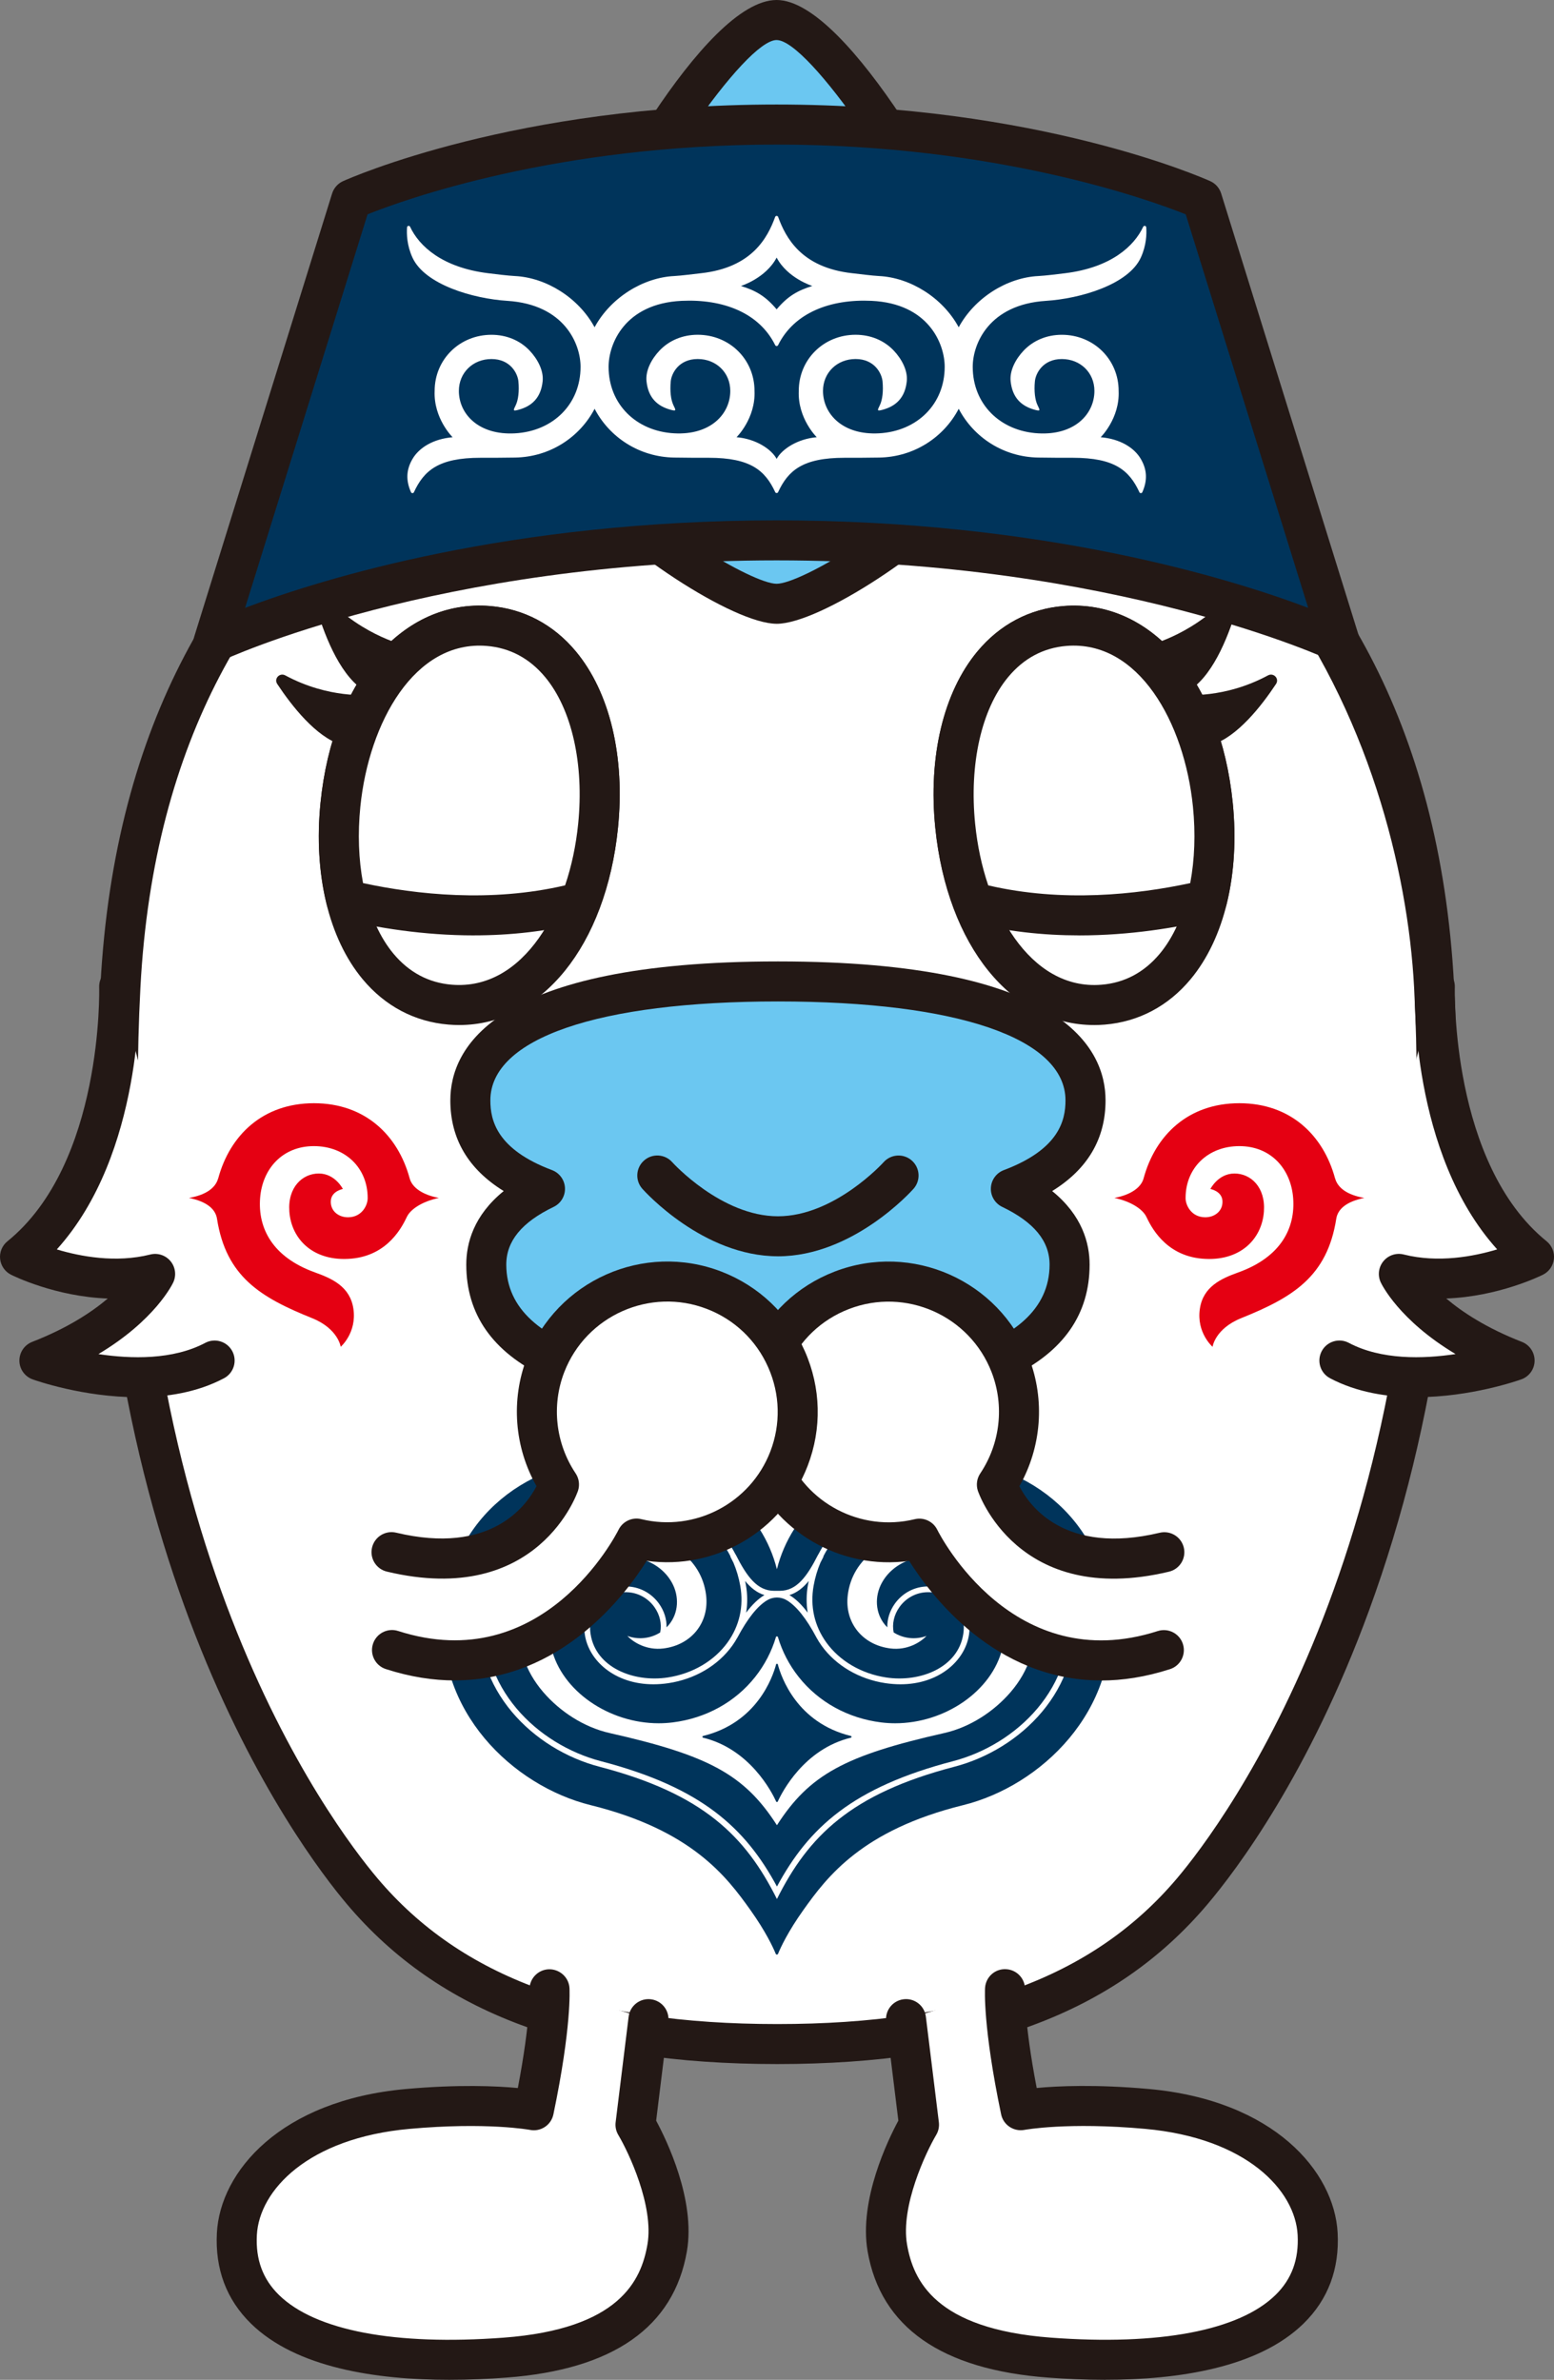<?xml version="1.0" encoding="UTF-8"?>
<svg id="_レイヤー_2" data-name="レイヤー 2" xmlns="http://www.w3.org/2000/svg" viewBox="0 0 65.296 100">
  <rect x="0" y="0" width="65.296" height="100" fill="#808080" stroke="none"/>
  <defs>
    <style>
      .cls-1 {
        fill: #00345b;
      }

      .cls-2, .cls-3 {
        fill: #fff;
      }

      .cls-4 {
        fill: #e50012;
      }

      .cls-5, .cls-6 {
        fill: #231815;
      }

      .cls-7 {
        fill: #6bc7f1;
      }

      .cls-7, .cls-6, .cls-3 {
        fill-rule: evenodd;
      }
    </style>
  </defs>
  <g id="_レイヤー_1-2" data-name="レイヤー 1">
    <g>
      <g>
        <path class="cls-3" d="M60.258,41.455c-1.146-21.853-17.967-27.517-27.599-27.517S6.206,19.602,5.059,41.455c-1.153,21.988,7.155,34.462,10.161,38.016,3.953,4.675,9.734,6.42,17.438,6.42s13.485-1.745,17.438-6.42c3.006-3.554,11.314-16.029,10.161-38.016Z"/>
        <path class="cls-5" d="M32.659,86.732c-8.459,0-14.205-2.135-18.08-6.718-1.947-2.303-11.598-14.986-10.359-38.604,1.173-22.351,18.428-28.314,28.439-28.314s27.266,5.963,28.439,28.314h0c.502,9.571-.7,18.404-3.571,26.254-2.516,6.876-5.585,10.927-6.788,12.35-3.876,4.583-9.621,6.718-18.08,6.718Zm0-71.954c-9.418,0-25.653,5.628-26.759,26.721-1.206,22.984,8.088,35.212,9.963,37.43,3.532,4.177,8.869,6.122,16.796,6.122s13.264-1.945,16.796-6.122c1.875-2.217,11.167-14.447,9.963-37.43h0c-.521-9.924-6.742-26.721-26.759-26.721Z"/>
      </g>
      <g>
        <path class="cls-3" d="M42.229,83.587s-.096,1.467,.659,5.086c0,0,1.862-.365,5.305-.054,4.769,.43,7.051,3.006,7.17,5.251,.224,4.211-4.671,5.691-11.266,5.197-4.018-.301-6.319-1.749-6.814-4.611-.393-2.273,1.331-5.177,1.331-5.177l-.547-4.435"/>
        <path class="cls-5" d="M46.437,100c-.832,0-1.644-.037-2.402-.094-4.479-.335-7.029-2.121-7.58-5.307-.372-2.154,.856-4.681,1.292-5.49l-.512-4.162c-.057-.461,.27-.881,.731-.938,.462-.058,.881,.271,.937,.732l.546,4.435c.023,.184-.016,.372-.111,.531-.435,.737-1.504,3-1.226,4.605,.26,1.506,1.171,3.551,6.048,3.916,4.55,.34,7.904-.296,9.434-1.793,.681-.666,.984-1.491,.93-2.521-.1-1.878-2.147-4.074-6.406-4.459-3.254-.294-5.052,.039-5.07,.042-.454,.085-.89-.205-.983-.654-.77-3.69-.679-5.249-.675-5.313,.031-.464,.427-.817,.895-.784,.462,.03,.812,.428,.784,.89-.001,.022-.057,1.246,.491,4.101,.892-.085,2.486-.158,4.71,.042,5.256,.474,7.797,3.466,7.935,6.045,.08,1.52-.401,2.803-1.433,3.812-1.898,1.857-5.252,2.362-8.335,2.362Z"/>
      </g>
      <g>
        <path class="cls-3" d="M23.088,83.587s.096,1.467-.659,5.086c0,0-1.862-.365-5.305-.054-4.769,.43-7.051,3.006-7.17,5.251-.224,4.211,4.671,5.691,11.266,5.197,4.018-.301,6.319-1.749,6.814-4.611,.393-2.273-1.331-5.177-1.331-5.177l.547-4.435"/>
        <path class="cls-5" d="M18.88,100c-3.082,0-6.436-.504-8.334-2.362-1.031-1.01-1.513-2.292-1.433-3.812,.137-2.579,2.678-5.57,7.934-6.045,2.225-.2,3.819-.127,4.711-.042,.55-2.866,.491-4.088,.491-4.101-.026-.462,.327-.86,.789-.888,.456-.024,.86,.321,.89,.782,.004,.064,.095,1.623-.675,5.313-.094,.451-.533,.743-.985,.653-.016-.003-1.815-.336-5.069-.042-4.259,.384-6.306,2.581-6.406,4.459-.055,1.031,.249,1.855,.93,2.521,1.53,1.497,4.879,2.133,9.433,1.793,4.878-.365,5.788-2.41,6.048-3.916,.279-1.614-.789-3.871-1.225-4.604-.095-.16-.134-.347-.111-.532l.546-4.435c.056-.461,.477-.79,.937-.732,.461,.057,.788,.477,.731,.938l-.512,4.162c.436,.809,1.664,3.336,1.292,5.49-.55,3.186-3.101,4.971-7.58,5.306-.758,.057-1.57,.094-2.402,.094Z"/>
      </g>
      <g>
        <path class="cls-7" d="M40.931,12.285c-1.409-3.6-6.097-11.444-8.299-11.444-2.199,0-6.78,7.677-8.187,11.276-1.404,3.602-2.009,5.303,.103,7.85,2.109,2.555,6.681,5.403,8.084,5.403,1.406,0,5.978-2.848,8.085-5.403,2.111-2.547,1.619-4.082,.214-7.683Z"/>
        <path class="cls-5" d="M32.632,26.211c-1.803,0-6.619-3.148-8.733-5.708-2.466-2.975-1.627-5.126-.237-8.691,1.113-2.848,5.927-11.812,8.97-11.812,3.025,0,7.99,9.189,9.082,11.979,.001,0,.001,0,.001,.001,1.453,3.72,2.044,5.636-.349,8.525-2.111,2.56-6.927,5.707-8.733,5.707Zm0-24.529c-1.318,0-5.677,6.324-7.403,10.741-1.42,3.641-1.785,4.894-.033,7.008,2.096,2.54,6.422,5.099,7.437,5.099,1.017,0,5.344-2.559,7.437-5.097,1.79-2.16,1.469-3.282,.079-6.841h0c-1.756-4.486-6.181-10.909-7.516-10.909Z"/>
      </g>
      <g>
        <path class="cls-3" d="M60.288,41.455s-.248,7.78,4.167,11.358c0,0-2.847,1.429-5.677,.718,0,0,.994,2.133,4.862,3.639,0,0-4.385,1.576-7.361,0"/>
        <path class="cls-5" d="M59.518,58.711c-1.21,0-2.5-.198-3.633-.798-.41-.217-.567-.726-.349-1.137,.217-.411,.728-.566,1.137-.35,1.363,.722,3.117,.68,4.487,.472-2.379-1.424-3.107-2.934-3.144-3.013-.137-.294-.093-.641,.114-.891,.206-.25,.539-.36,.853-.28,1.45,.364,2.935,.084,3.926-.215-3.639-4.028-3.471-10.765-3.461-11.073,.014-.464,.378-.829,.867-.813,.464,.014,.828,.402,.814,.866-.002,.074-.177,7.411,3.856,10.679,.222,.18,.337,.46,.307,.744s-.204,.533-.459,.661c-.097,.048-1.865,.92-4.065,1,.683,.578,1.701,1.247,3.177,1.822,.327,.127,.54,.444,.536,.795-.004,.351-.227,.662-.556,.78-.126,.045-2.125,.75-4.407,.75Z"/>
      </g>
      <g>
        <path class="cls-3" d="M5.007,41.455s.248,7.78-4.167,11.358c0,0,2.847,1.429,5.677,.718,0,0-.994,2.133-4.862,3.639,0,0,4.385,1.576,7.361,0"/>
        <path class="cls-5" d="M5.778,58.711c-2.281,0-4.28-.704-4.407-.75-.33-.119-.552-.43-.556-.78s.209-.667,.536-.795c1.475-.574,2.494-1.243,3.177-1.822-2.199-.079-3.967-.951-4.064-1-.255-.128-.428-.377-.459-.661s.085-.564,.307-.744c4.033-3.268,3.858-10.605,3.855-10.679-.014-.464,.35-.852,.814-.866,.448-.015,.852,.349,.867,.813,.01,.309,.178,7.045-3.461,11.073,.99,.298,2.477,.578,3.926,.215,.314-.08,.646,.03,.853,.28,.206,.25,.251,.597,.114,.891-.037,.079-.764,1.589-3.144,3.013,1.371,.206,3.125,.25,4.488-.472,.41-.217,.92-.061,1.137,.35,.217,.41,.061,.919-.349,1.137-1.133,.6-2.423,.798-3.633,.798Z"/>
      </g>
      <path class="cls-4" d="M56.096,49.514c-.491-1.812-1.874-3.157-4.022-3.157-2.148,0-3.531,1.345-4.022,3.157-.108,.4-.56,.698-1.227,.823,.677,.142,1.182,.461,1.342,.792,.178,.368,.765,1.617,2.329,1.759,1.578,.143,2.525-.795,2.611-1.978,.075-1.023-.55-1.599-1.237-1.599-.687,0-1.012,.65-1.012,.65,0,0,.477,.086,.506,.49,.03,.426-.316,.703-.729,.699-.595-.006-.827-.531-.819-.814,0-1.258,.938-2.176,2.259-2.176,1.322,0,2.163,.951,2.26,2.176,.099,1.261-.506,2.486-2.31,3.133-.72,.258-1.471,.597-1.609,1.524-.151,1.009,.533,1.599,.533,1.599,0,0,.106-.762,1.204-1.204,2.155-.868,3.611-1.734,3.994-4.175,.064-.409,.427-.724,1.178-.876-.719-.125-1.118-.423-1.227-.823Z"/>
      <path class="cls-4" d="M9.169,49.514c.491-1.812,1.874-3.157,4.022-3.157,2.148,0,3.531,1.345,4.022,3.157,.108,.4,.56,.698,1.227,.823-.677,.142-1.182,.461-1.342,.792-.178,.368-.765,1.617-2.329,1.759-1.578,.143-2.525-.795-2.611-1.978-.075-1.023,.55-1.599,1.237-1.599,.687,0,1.012,.65,1.012,.65,0,0-.477,.086-.506,.49-.03,.426,.316,.703,.729,.699,.595-.006,.827-.531,.819-.814,0-1.258-.938-2.176-2.259-2.176-1.322,0-2.163,.951-2.26,2.176-.099,1.261,.506,2.486,2.31,3.133,.72,.258,1.471,.597,1.609,1.524,.151,1.009-.533,1.599-.533,1.599,0,0-.106-.762-1.204-1.204-2.155-.868-3.611-1.734-3.994-4.175-.064-.409-.427-.724-1.178-.876,.719-.125,1.118-.423,1.227-.823Z"/>
      <g>
        <ellipse class="cls-2" cx="45.549" cy="34.259" rx="5.429" ry="7.997" transform="translate(-3.676 5.53) rotate(-6.679)"/>
        <path class="cls-5" d="M45.97,43.072c-3.458,0-6.17-3.327-6.671-8.281-.303-2.998,.342-5.701,1.769-7.417,.941-1.131,2.188-1.79,3.606-1.907,3.674-.3,6.601,3.095,7.122,8.263,.303,2.998-.342,5.701-1.769,7.417-.941,1.131-2.188,1.79-3.606,1.907-.152,.012-.303,.019-.452,.019Zm-.853-15.942c-.1,0-.201,.004-.304,.013-.972,.08-1.796,.52-2.451,1.307-1.124,1.351-1.643,3.658-1.389,6.172,.358,3.545,2.301,7.007,5.311,6.756,.972-.08,1.796-.52,2.451-1.307,1.124-1.351,1.643-3.658,1.389-6.172-.346-3.424-2.168-6.768-5.007-6.768Z"/>
      </g>
      <g>
        <ellipse class="cls-2" cx="19.716" cy="34.259" rx="7.997" ry="5.429" transform="translate(-16.604 49.858) rotate(-83.321)"/>
        <path class="cls-5" d="M19.295,43.072c-.149,0-.3-.006-.452-.019-1.419-.117-2.666-.777-3.607-1.908-1.427-1.716-2.072-4.419-1.768-7.416,.522-5.168,3.461-8.556,7.122-8.263,1.419,.117,2.666,.777,3.607,1.908,1.427,1.716,2.072,4.419,1.769,7.417-.5,4.954-3.213,8.281-6.671,8.281Zm.852-15.942c-2.839,0-4.66,3.344-5.006,6.768-.254,2.514,.265,4.821,1.388,6.172,.655,.787,1.48,1.227,2.452,1.307,3.03,.251,4.953-3.211,5.311-6.756,.254-2.514-.265-4.821-1.389-6.172-.655-.787-1.48-1.227-2.452-1.307-.103-.008-.204-.013-.304-.013Z"/>
      </g>
      <path class="cls-6" d="M50.041,28.964l-1.897-1.819s1.801-.366,3.397-2.013c.204-.211,.554-.018,.473,.264-.332,1.167-.968,2.875-1.973,3.568Z"/>
      <path class="cls-6" d="M50.919,31.297l-1.147-2.103s1.666,.178,3.506-.814c.235-.127,.486,.136,.339,.359-.61,.922-1.633,2.232-2.697,2.557Z"/>
      <path class="cls-6" d="M15.224,28.964l1.897-1.819s-1.801-.366-3.397-2.013c-.204-.211-.554-.018-.473,.264,.332,1.167,.968,2.875,1.973,3.568Z"/>
      <path class="cls-6" d="M14.346,31.297l1.147-2.103s-1.666,.178-3.506-.814c-.235-.127-.486,.136-.339,.359,.61,.922,1.633,2.232,2.697,2.557Z"/>
      <g>
        <path class="cls-1" d="M50.507,8.38s-6.967-3.147-17.875-3.147-17.875,3.147-17.875,3.147l-5.795,18.623s9.017-4.297,23.669-4.297,23.669,4.297,23.669,4.297l-5.795-18.623Z"/>
        <path class="cls-5" d="M8.964,27.844c-.199,0-.395-.07-.551-.206-.252-.219-.351-.566-.252-.885L13.955,8.13c.072-.229,.238-.417,.457-.517,.291-.131,7.258-3.221,18.221-3.221s17.929,3.09,18.221,3.221c.219,.099,.385,.287,.457,.517l5.795,18.623c.099,.319,0,.666-.252,.885-.253,.219-.612,.267-.912,.124-.089-.042-9.043-4.215-23.308-4.215-14.266,0-23.22,4.173-23.309,4.215-.115,.055-.239,.081-.361,.081ZM15.444,9.005l-5.146,16.537c3.286-1.241,11.16-3.676,22.335-3.676,11.174,0,19.048,2.436,22.334,3.676l-5.145-16.536c-1.511-.604-7.939-2.931-17.189-2.931-9.273,0-15.681,2.326-17.189,2.931Z"/>
      </g>
      <path class="cls-2" d="M46.248,18.373s.806-.787,.755-1.948c0-1.322-1.049-2.357-2.388-2.357-.627,0-1.195,.235-1.6,.661-.345,.362-.597,.848-.55,1.292,.071,.681,.44,1.053,1.047,1.207,.228,.058,.177-.001,.078-.214-.099-.213-.147-.572-.106-.993,.031-.324,.332-.934,1.132-.934,.781,0,1.369,.575,1.369,1.339,0,.967-.824,1.868-2.358,1.783-1.602-.088-2.755-1.228-2.755-2.795,0-.965,.681-2.619,3.075-2.772,1.447-.092,3.468-.683,3.988-1.818,.234-.511,.248-.99,.228-1.27-.005-.069-.098-.087-.128-.025-.378,.809-1.347,1.714-3.281,1.952-.273,.034-.834,.104-1.122,.118-1.316,.064-2.677,.912-3.349,2.153-.672-1.241-2.033-2.089-3.349-2.153-.288-.014-.848-.088-1.122-.118-2.148-.235-2.8-1.5-3.116-2.365-.022-.059-.104-.059-.126-0-.316,.866-.968,2.13-3.116,2.365-.274,.03-.834,.104-1.122,.118-1.316,.064-2.677,.912-3.349,2.153-.672-1.241-2.033-2.089-3.349-2.153-.288-.014-.848-.084-1.122-.118-1.934-.238-2.904-1.143-3.281-1.952-.029-.063-.123-.044-.128,.025-.02,.28-.006,.759,.228,1.27,.52,1.134,2.541,1.726,3.988,1.818,2.394,.153,3.075,1.806,3.075,2.772,0,1.567-1.154,2.706-2.755,2.795-1.533,.085-2.358-.817-2.358-1.783,0-.763,.589-1.339,1.369-1.339,.8,0,1.1,.61,1.132,.934,.041,.421-.007,.78-.106,.993-.099,.213-.151,.272,.078,.214,.607-.154,.976-.526,1.047-1.207,.046-.444-.206-.929-.55-1.292-.405-.426-.973-.661-1.6-.661-1.339,0-2.388,1.035-2.388,2.357-.051,1.16,.755,1.948,.755,1.948-.806,.068-1.405,.432-1.686,.913-.259,.443-.289,.886-.064,1.395,.023,.053,.099,.055,.123,.003,.424-.912,1.034-1.448,2.792-1.448,.592,0,.858,0,1.457-.009,1.457-.022,2.714-.844,3.344-2.05,.629,1.207,1.887,2.028,3.344,2.05,.599,.009,.865,.009,1.457,.009,1.756,0,2.365,.535,2.788,1.444,.024,.051,.097,.051,.121-0,.423-.91,1.032-1.444,2.788-1.444,.592,0,.858,0,1.457-.009,1.457-.022,2.714-.844,3.344-2.05,.63,1.207,1.887,2.028,3.344,2.05,.599,.009,.865,.009,1.457,.009,1.759,0,2.369,.536,2.792,1.448,.024,.053,.1,.05,.123-.003,.225-.509,.194-.952-.064-1.395-.281-.481-.88-.845-1.686-.913Zm-13.615-7.549c.456,.868,1.5,1.193,1.5,1.193-.605,.187-1.025,.416-1.5,.982-.475-.566-.894-.795-1.5-.982,0,0,1.044-.325,1.5-1.193Zm4.306,7.384c-1.533,.085-2.358-.817-2.358-1.783,0-.763,.589-1.339,1.369-1.339,.8,0,1.1,.61,1.132,.934,.041,.421-.007,.78-.106,.993-.099,.213-.151,.272,.078,.214,.607-.154,.976-.526,1.047-1.207,.046-.444-.206-.929-.55-1.292-.405-.426-.973-.661-1.6-.661-1.339,0-2.388,1.035-2.388,2.357-.051,1.16,.755,1.948,.755,1.948-.806,.068-1.464,.5-1.685,.911-.22-.412-.878-.844-1.685-.911,0,0,.806-.787,.755-1.948,0-1.322-1.049-2.357-2.388-2.357-.627,0-1.195,.235-1.6,.661-.345,.362-.597,.848-.55,1.292,.071,.681,.44,1.053,1.047,1.207,.228,.058,.177-.001,.078-.214-.099-.213-.147-.572-.106-.993,.031-.324,.332-.934,1.132-.934,.781,0,1.369,.575,1.369,1.339,0,.967-.824,1.868-2.358,1.783-1.602-.088-2.755-1.228-2.755-2.795,0-.965,.679-2.66,3.075-2.772,1.725-.08,3.247,.494,3.925,1.862,.025,.051,.097,.051,.122-0,.678-1.368,2.201-1.942,3.925-1.862,2.397,.112,3.075,1.806,3.075,2.772,0,1.567-1.154,2.706-2.755,2.795Z"/>
      <g>
        <path class="cls-1" d="M32.61,69.938c-.148,.553-.812,2.455-3.069,3.007-.037,.009-.037,.063,0,.072,1.97,.479,2.891,2.287,3.072,2.684,.013,.029,.054,.029,.067,0,.181-.397,1.102-2.205,3.072-2.684,.037-.009,.037-.063,0-.072-2.257-.552-2.922-2.453-3.069-3.007-.01-.037-.062-.037-.072,0Z"/>
        <g>
          <path class="cls-1" d="M31.351,67.764c.256-.341,.512-.587,.769-.738-.324-.101-.587-.319-.812-.594,.012,.053,.023,.107,.032,.16,.071,.401,.074,.794,.011,1.172Z"/>
          <path class="cls-1" d="M30.979,68.818c-0,0-0,0-0,.001-.064,.114-.134,.226-.212,.334-.599,.834-1.575,1.407-2.68,1.573-.219,.033-.43,.048-.633,.048-1.615-0-2.711-.986-2.878-2.077-.088-.575,.058-1.102,.411-1.484,.352-.381,.888-.586,1.435-.546,.507,.037,.97,.3,1.271,.722,.214,.301,.322,.649,.314,.992,.032-.032,.063-.065,.092-.1,.421-.499,.449-1.21,.132-1.781-.724-1.303-2.71-1.426-3.866-.578-1.162,.852-1.515,2.005-1.193,3.339,.436,1.804,2.422,3.151,4.505,3.151,.195,0,.39-.012,.586-.036,1.398-.174,2.631-.854,3.47-1.914,.397-.502,.689-1.068,.87-1.671,.013-.042,.071-.042,.084,0,.181,.604,.472,1.169,.87,1.671,.839,1.06,2.072,1.74,3.47,1.914,.195,.024,.391,.036,.586,.036,2.082-0,4.069-1.347,4.505-3.151,.322-1.334-.03-2.487-1.193-3.339-1.156-.847-3.143-.725-3.866,.578-.317,.571-.289,1.282,.132,1.781,.03,.035,.061,.068,.092,.1-.008-.343,.1-.691,.314-.992,.301-.422,.764-.685,1.271-.722,.547-.04,1.083,.164,1.435,.546,.353,.382,.499,.909,.411,1.484-.167,1.091-1.263,2.077-2.878,2.077-.203,0-.414-.016-.633-.048-1.104-.166-2.081-.74-2.68-1.573-.078-.109-.148-.22-.212-.334-0-0-0-0-0-.001-.431-.814-.855-1.344-1.265-1.583-.246-.143-.554-.143-.8,0-.41,.239-.834,.768-1.265,1.583Z"/>
          <path class="cls-1" d="M43.019,64.132c-1.035-.851-2.398-1.319-3.836-1.319-1.716,0-3.683,.815-4.581,2.573-.001,.017-.004,.034-.013,.051-.038,.075-.076,.15-.116,.225-.127,.3-.225,.623-.287,.973-.152,.859,.032,1.681,.532,2.378,.561,.781,1.479,1.319,2.52,1.475,1.42,.214,3.02-.411,3.237-1.827,.077-.501-.047-.957-.35-1.284-.303-.328-.767-.503-1.24-.469-.435,.032-.833,.258-1.092,.622-.23,.323-.316,.707-.243,1.066,.411,.26,.923,.314,1.379,.146-.254,.271-.812,.614-1.515,.526-1.182-.147-1.935-1.092-1.792-2.246,.192-1.547,1.59-2.547,3.561-2.547,2.299,0,4.055,1.451,4.27,3.53,.119,1.152-.213,2.193-.987,3.095-.698,.814-1.706,1.478-2.79,1.722-4.158,.938-5.662,1.741-7.031,3.874-1.369-2.133-2.874-2.936-7.031-3.874-1.084-.244-2.092-.908-2.79-1.722-.774-.902-1.106-1.943-.987-3.095,.215-2.078,1.971-3.53,4.27-3.53,1.971,0,3.369,1,3.561,2.547,.143,1.154-.61,2.099-1.792,2.246-.703,.087-1.262-.255-1.515-.526,.456,.168,.968,.114,1.379-.146,.073-.359-.013-.743-.243-1.066-.259-.363-.657-.59-1.092-.622-.474-.035-.938,.141-1.24,.469-.302,.327-.427,.783-.35,1.284,.217,1.416,1.817,2.041,3.237,1.827,1.041-.157,1.959-.695,2.52-1.475,.501-.697,.684-1.519,.532-2.378-.062-.35-.16-.673-.287-.973-.04-.075-.078-.15-.116-.225-.008-.016-.012-.033-.013-.051-.898-1.759-2.865-2.573-4.581-2.573-1.439,0-2.801,.468-3.836,1.319-1.079,.887-1.726,2.1-1.872,3.508-.337,3.26,2.185,5.669,4.85,6.365,4.215,1.1,6.063,2.792,7.397,5.267,1.333-2.476,3.182-4.167,7.397-5.267,2.665-.696,5.187-3.105,4.85-6.365-.146-1.408-.793-2.621-1.872-3.508Z"/>
          <path class="cls-1" d="M33.938,67.764c-.063-.378-.06-.771,.011-1.172,.009-.053,.02-.107,.032-.16-.224,.275-.488,.493-.812,.594,.257,.15,.513,.396,.769,.738Z"/>
          <path class="cls-1" d="M46.637,67.682c-.371-3.947-3.554-6.409-7.455-6.409-1.774,0-3.351,.59-4.562,1.576-.988,.805-1.673,1.884-1.976,3.09-.303-1.206-.988-2.285-1.976-3.09-1.211-.986-2.788-1.576-4.562-1.576-3.9,0-7.084,2.462-7.455,6.409-.396,4.209,2.898,7.362,6.17,8.171,4.245,1.049,5.712,3.006,6.708,4.403,.649,.911,.957,1.578,1.066,1.843,.018,.044,.079,.044,.097,0,.109-.265,.417-.932,1.066-1.843,.996-1.397,2.463-3.354,6.708-4.403,3.272-.808,6.566-3.962,6.17-8.171Zm-6.535,6.556c-4.357,1.137-6.134,2.917-7.457,5.559-1.323-2.642-3.1-4.421-7.457-5.559-2.765-.722-5.379-3.228-5.029-6.623,.152-1.473,.83-2.742,1.959-3.669,1.078-.886,2.495-1.374,3.989-1.374,2.416,0,4.032,1.261,4.793,2.733,.006,.007,.011,.015,.016,.023,.473,.937,.908,1.518,1.612,1.518h.235c.704,0,1.138-.581,1.612-1.518,.004-.009,.01-.016,.016-.023,.76-1.472,2.377-2.733,4.793-2.733,1.494,0,2.911,.488,3.989,1.374,1.129,.928,1.807,2.197,1.959,3.669,.351,3.395-2.264,5.901-5.029,6.623Z"/>
        </g>
      </g>
      <g>
        <path class="cls-2" d="M20.521,26.304c-3.334-.275-5.772,3.115-6.217,7.509-.145,1.437-.055,2.8,.243,3.998,2.466,.585,6.162,1.073,9.835,.1,.372-.968,.63-2.05,.747-3.205,.444-4.394-1.274-8.127-4.608-8.402Z"/>
        <path class="cls-5" d="M19.916,39.305c-2.125,0-4.066-.321-5.562-.676-.306-.073-.546-.31-.622-.615-.325-1.303-.416-2.785-.264-4.286,.522-5.167,3.454-8.562,7.122-8.263h0c1.419,.117,2.666,.777,3.607,1.908,1.427,1.716,2.072,4.419,1.769,7.417-.122,1.212-.391,2.363-.798,3.422-.097,.252-.309,.442-.57,.511-1.59,.421-3.182,.581-4.682,.581Zm-4.661-2.197c2.246,.482,5.368,.823,8.489,.095,.273-.807,.457-1.673,.549-2.582,.254-2.514-.265-4.821-1.389-6.172-.655-.787-1.48-1.227-2.452-1.307h0c-3.028-.248-4.953,3.211-5.311,6.756-.113,1.119-.074,2.218,.114,3.211Z"/>
      </g>
      <g>
        <path class="cls-2" d="M44.744,26.304c3.334-.275,5.772,3.115,6.217,7.509,.145,1.437,.055,2.8-.243,3.998-2.466,.585-6.162,1.073-9.835,.1-.372-.968-.63-2.05-.747-3.205-.444-4.394,1.274-8.127,4.608-8.402Z"/>
        <path class="cls-5" d="M45.35,39.305c-1.5,0-3.091-.16-4.682-.581-.261-.069-.473-.259-.57-.511-.407-1.059-.676-2.211-.798-3.422-.303-2.998,.342-5.701,1.769-7.417,.941-1.131,2.188-1.791,3.606-1.908h0c3.674-.296,6.601,3.096,7.122,8.263,.152,1.502,.061,2.984-.264,4.286-.076,.305-.316,.542-.622,.615-1.496,.355-3.437,.676-5.562,.676Zm-3.828-2.102c3.121,.728,6.243,.388,8.489-.095,.187-.992,.227-2.091,.114-3.211-.358-3.545-2.289-7-5.311-6.756h0c-.972,.08-1.796,.52-2.451,1.307-1.124,1.351-1.643,3.658-1.389,6.172,.092,.909,.276,1.775,.549,2.582Z"/>
      </g>
      <g>
        <path class="cls-7" d="M42.475,49.955c2.076-.78,3.137-1.986,3.137-3.718,0-3.002-4.192-4.998-12.924-4.998s-12.924,1.996-12.924,4.998c0,1.732,1.06,2.937,3.137,3.718-1.647,.792-2.467,1.872-2.467,3.183,0,3.556,4.043,5.454,12.255,5.454h.001c8.212,0,12.255-1.898,12.255-5.454,0-1.311-.82-2.391-2.467-3.183Z"/>
        <path class="cls-5" d="M32.688,59.433c-8.69,0-13.096-2.118-13.096-6.295,0-.892,.306-2.063,1.573-3.09-1.49-.92-2.243-2.197-2.243-3.811,0-2.18,1.788-5.838,13.765-5.838,11.978,0,13.766,3.658,13.766,5.838,0,1.615-.753,2.892-2.243,3.811,1.267,1.027,1.573,2.198,1.573,3.09,0,4.177-4.406,6.295-13.096,6.295Zm-.001-17.352c-7.566,0-12.083,1.554-12.083,4.157,0,.84,.269,2.057,2.591,2.93,.315,.119,.529,.414,.544,.75,.015,.336-.172,.649-.475,.795-1.34,.644-1.991,1.438-1.991,2.425,0,3.813,6.207,4.613,11.414,4.613,5.207,0,11.414-.8,11.414-4.613,0-.987-.651-1.781-1.991-2.425-.303-.146-.491-.459-.475-.795,.015-.336,.229-.631,.544-.75,2.322-.873,2.591-2.091,2.591-2.93,0-2.603-4.517-4.157-12.084-4.157Z"/>
      </g>
      <path class="cls-5" d="M32.687,52.789c-3.141,0-5.594-2.72-5.697-2.836-.309-.347-.277-.879,.07-1.187,.347-.309,.879-.277,1.187,.07,.019,.022,2.062,2.272,4.44,2.272s4.421-2.25,4.441-2.273c.309-.345,.84-.376,1.187-.067,.346,.309,.377,.839,.069,1.186-.103,.116-2.556,2.836-5.697,2.836Z"/>
      <g>
        <path class="cls-3" d="M48.925,65.222c-5.694,1.361-7.036-2.842-7.036-2.842,.958-1.432,1.231-3.291,.564-5.02-1.089-2.824-4.26-4.23-7.084-3.141-2.824,1.089-4.23,4.26-3.141,7.084,1.002,2.599,3.768,3.991,6.403,3.349,0,0,3.418,6.889,10.274,4.684"/>
        <path class="cls-5" d="M46.267,70.612c-4.481,.001-7.178-3.606-8.065-5.024-2.871,.399-5.699-1.232-6.76-3.983-.608-1.575-.565-3.293,.119-4.836,.684-1.543,1.929-2.728,3.504-3.335,3.252-1.255,6.917,.371,8.171,3.624,.682,1.769,.527,3.752-.404,5.393,.429,.836,1.922,2.903,5.896,1.955,.452-.106,.905,.171,1.013,.623,.108,.452-.171,.906-.623,1.013-6.377,1.522-8.016-3.355-8.032-3.404-.078-.244-.041-.511,.102-.724,.841-1.257,1.02-2.846,.479-4.25-.92-2.387-3.611-3.579-5.997-2.659-1.156,.446-2.07,1.315-2.572,2.448-.502,1.133-.533,2.393-.088,3.549,.835,2.165,3.163,3.384,5.42,2.835,.384-.093,.777,.091,.952,.443,.126,.253,3.192,6.208,9.263,4.257,.445-.142,.917,.102,1.058,.543,.142,.442-.101,.916-.543,1.058-1.035,.333-2.001,.477-2.894,.477Z"/>
      </g>
      <g>
        <path class="cls-3" d="M16.45,65.222c5.694,1.361,7.036-2.842,7.036-2.842-.958-1.432-1.231-3.291-.564-5.02,1.089-2.824,4.26-4.23,7.084-3.141,2.824,1.089,4.23,4.26,3.141,7.084-1.002,2.599-3.768,3.991-6.403,3.349,0,0-3.418,6.889-10.274,4.684"/>
        <path class="cls-5" d="M19.108,70.612c-.894,0-1.859-.144-2.894-.477-.442-.142-.685-.616-.543-1.058,.142-.441,.616-.686,1.058-.543,6.074,1.952,9.137-4.004,9.264-4.258,.175-.351,.572-.536,.952-.442,2.256,.549,4.584-.67,5.42-2.835,.446-1.156,.414-2.417-.088-3.549-.502-1.133-1.416-2.002-2.572-2.448-2.383-.92-5.076,.273-5.997,2.659-.541,1.405-.362,2.993,.479,4.25,.142,.213,.18,.479,.102,.724-.016,.05-1.657,4.928-8.033,3.404-.452-.108-.73-.562-.623-1.013,.108-.451,.56-.73,1.013-.623,3.97,.949,5.464-1.114,5.897-1.955-.931-1.641-1.086-3.623-.404-5.392,1.254-3.252,4.917-4.878,8.171-3.624,1.575,.607,2.82,1.792,3.504,3.335,.684,1.544,.727,3.261,.119,4.836-1.061,2.751-3.889,4.383-6.76,3.983-.887,1.419-3.584,5.024-8.065,5.024Z"/>
      </g>
    </g>
  </g>
</svg>